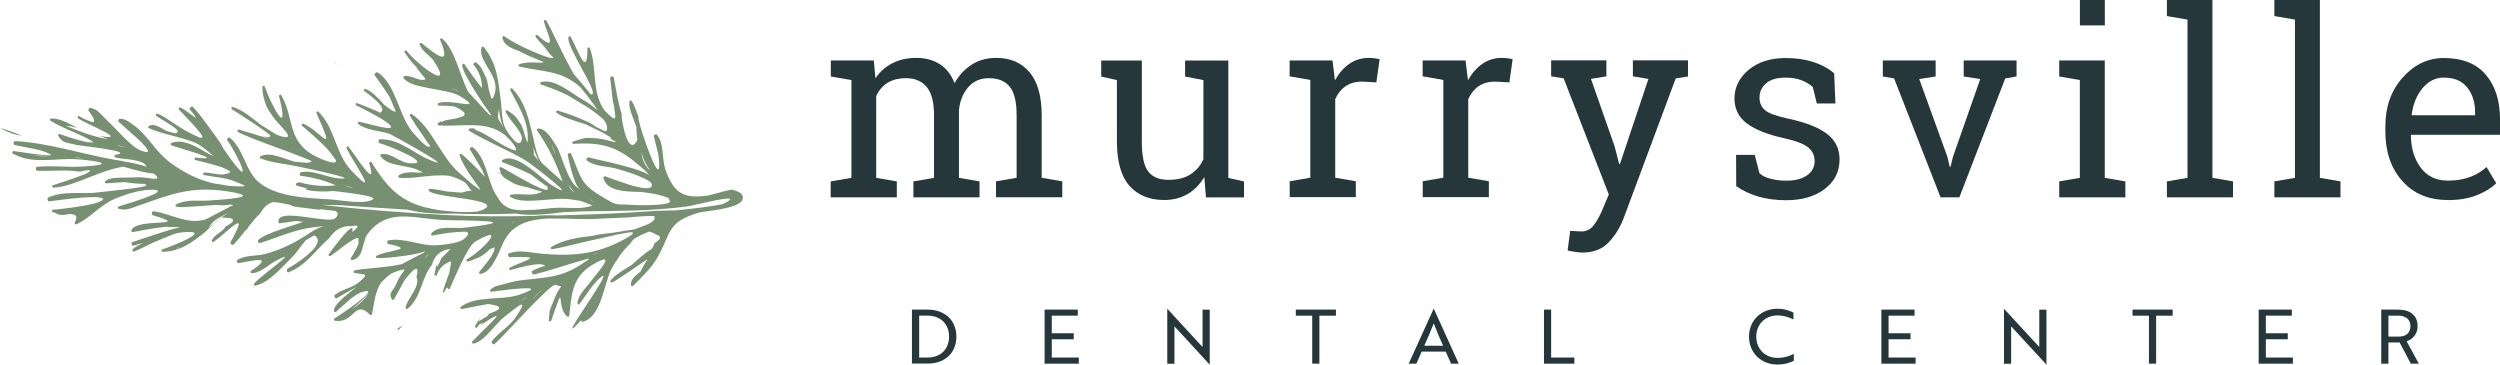 <?xml version="1.0" encoding="UTF-8"?>
<svg id="Layer_1" data-name="Layer 1" xmlns="http://www.w3.org/2000/svg" viewBox="0 0 352 51.33">
  <defs>
    <style>
      .cls-1 {
        fill: #779071;
      }

      .cls-1, .cls-2 {
        stroke-width: 0px;
      }

      .cls-2 {
        fill: #25373a;
      }
    </style>
  </defs>
  <g>
    <g>
      <path class="cls-2" d="M116.98,25.54l2.9-.5v-13.77l-2.9-.5v-2.26h6.05l.23,2.51c.62-.91,1.41-1.62,2.39-2.12s2.1-.75,3.38-.75,2.38.3,3.3.89c.92.59,1.61,1.48,2.07,2.67.61-1.09,1.41-1.96,2.4-2.6,1-.64,2.16-.96,3.49-.96,1.97,0,3.53.67,4.67,2.02,1.14,1.35,1.71,3.37,1.71,6.08v8.78l2.9.5v2.24h-9.33v-2.24l2.9-.5v-8.81c0-1.9-.33-3.24-.98-4.03-.65-.79-1.62-1.18-2.9-1.18s-2.21.43-2.95,1.29c-.74.86-1.17,1.94-1.29,3.25v9.49l2.9.5v2.24h-9.31v-2.24l2.9-.5v-8.81c0-1.81-.33-3.13-1.01-3.96s-1.64-1.26-2.91-1.26c-1.07,0-1.95.22-2.64.66-.69.44-1.22,1.06-1.58,1.85v11.52l2.9.5v2.24h-9.31v-2.24Z"/>
      <path class="cls-2" d="M169.56,24.93c-.61,1.03-1.39,1.83-2.34,2.39-.96.56-2.06.84-3.3.84-2.09,0-3.72-.67-4.9-2.01-1.18-1.34-1.76-3.43-1.76-6.27v-8.6l-2.21-.5v-2.26h5.72v11.4c0,2.05.3,3.47.91,4.24.61.77,1.55,1.16,2.83,1.16s2.28-.25,3.09-.76,1.43-1.22,1.84-2.15v-11.13l-2.58-.5v-2.26h6.09v16.53l2.21.5v2.24h-5.36l-.23-2.85Z"/>
      <path class="cls-2" d="M181.58,10.77v-2.26h6.04l.34,2.8c.55-.99,1.22-1.76,2.02-2.32.8-.56,1.72-.84,2.75-.84.27,0,.55.02.85.06s.51.09.67.13l-.46,3.26-2-.11c-.93,0-1.7.22-2.33.65-.63.43-1.12,1.04-1.46,1.82v11.06l2.9.5v2.24h-9.31v-2.24l2.9-.5v-13.77l-2.9-.5Z"/>
      <path class="cls-2" d="M200.31,10.77v-2.26h6.04l.34,2.8c.55-.99,1.22-1.76,2.02-2.32.8-.56,1.72-.84,2.75-.84.27,0,.55.02.85.06s.51.09.67.13l-.46,3.26-2-.11c-.93,0-1.7.22-2.33.65-.63.43-1.12,1.04-1.46,1.82v11.06l2.9.5v2.24h-9.31v-2.24l2.9-.5v-13.77l-2.9-.5Z"/>
      <path class="cls-2" d="M237.67,10.77l-1.73.27-7.34,19.7c-.49,1.29-1.19,2.42-2.1,3.38-.91.96-2.14,1.44-3.69,1.44-.27,0-.63-.03-1.07-.1-.44-.07-.78-.13-1.02-.19l.36-2.76c-.07-.01.14,0,.63.03.49.04.8.05.94.05.75,0,1.35-.32,1.82-.97.46-.65.87-1.39,1.21-2.24l.84-2-6.36-16.35-1.76-.28v-2.26h7.78v2.26l-2.17.36,3.33,9.51.64,2.46h.11l4.01-11.97-2.19-.36v-2.26h7.76v2.26Z"/>
      <path class="cls-2" d="M258.45,14.57h-2.64l-.57-2.31c-.43-.4-.97-.73-1.61-.97-.65-.24-1.38-.36-2.2-.36-1.25,0-2.17.27-2.78.82-.61.54-.91,1.2-.91,1.98s.27,1.36.8,1.8,1.62.83,3.26,1.18c2.43.52,4.24,1.23,5.43,2.13,1.19.9,1.78,2.1,1.78,3.61,0,1.71-.69,3.09-2.08,4.15-1.38,1.06-3.19,1.59-5.42,1.59-1.46,0-2.77-.17-3.93-.51-1.16-.34-2.2-.83-3.12-1.47l-.02-4.4h2.63l.66,2.58c.4.37.95.64,1.65.8.7.17,1.4.25,2.13.25,1.25,0,2.22-.25,2.93-.76.71-.51,1.06-1.17,1.06-1.99,0-.77-.29-1.41-.88-1.91-.59-.5-1.7-.93-3.34-1.3-2.34-.51-4.1-1.2-5.29-2.08-1.19-.88-1.78-2.06-1.78-3.56s.67-2.9,2-4.01c1.33-1.1,3.07-1.66,5.21-1.66,1.46,0,2.77.19,3.93.57,1.16.38,2.13.91,2.9,1.59l.18,4.26Z"/>
      <path class="cls-2" d="M272.55,10.77l-2.32.36,3.97,10.97.32,1.39h.11l.34-1.39,3.85-10.97-2.33-.36v-2.26h7.44v2.26l-1.59.27-6.46,16.74h-2.65l-6.54-16.74-1.59-.27v-2.26h7.44v2.26Z"/>
      <path class="cls-2" d="M289.94,25.54l2.9-.5v-13.77l-2.9-.5v-2.26h6.41v16.53l2.9.5v2.24h-9.31v-2.24ZM296.36,3.58h-3.51V0h3.51v3.58Z"/>
      <path class="cls-2" d="M305.1,2.26V0h6.41v25.04l2.9.5v2.24h-9.31v-2.24l2.9-.5V2.76l-2.9-.5Z"/>
      <path class="cls-2" d="M320.23,2.26V0h6.41v25.04l2.9.5v2.24h-9.31v-2.24l2.9-.5V2.76l-2.9-.5Z"/>
      <path class="cls-2" d="M344.64,28.16c-2.68,0-4.82-.89-6.4-2.68-1.59-1.79-2.38-4.1-2.38-6.95v-.78c0-2.74.82-5.02,2.45-6.85,1.63-1.82,3.56-2.73,5.8-2.73,2.59,0,4.55.78,5.89,2.35,1.34,1.57,2,3.66,2,6.27v2.19h-12.5l-.05.09c.03,1.85.5,3.37,1.41,4.57.9,1.19,2.17,1.79,3.79,1.79,1.19,0,2.23-.17,3.13-.51.9-.34,1.67-.8,2.32-1.4l1.37,2.28c-.69.67-1.6,1.23-2.73,1.68-1.13.46-2.5.69-4.09.69ZM344.11,10.92c-1.18,0-2.18.5-3.01,1.49-.83.99-1.34,2.24-1.53,3.73l.03.09h8.89v-.46c0-1.38-.37-2.53-1.1-3.45-.74-.93-1.83-1.39-3.28-1.39Z"/>
    </g>
    <g>
      <path class="cls-2" d="M128.4,51.2v-7.61h2.19c2.44,0,4.07,1.52,4.07,3.8s-1.6,3.8-4.02,3.8h-2.23ZM129.42,44.45v5.89h1.21c1.8,0,3-1.18,3-2.95s-1.21-2.95-3.04-2.95h-1.16Z"/>
      <path class="cls-2" d="M147.08,51.2v-7.61h4.67v.86h-3.66v2.47h3.09v.85h-3.09v2.57h3.81v.86h-4.83Z"/>
      <path class="cls-2" d="M170.32,51.33l-4.72-5.12-.24-.26v5.26h-1.01v-7.73h.01l4.72,5.12.24.26v-5.26h1.01v7.73h-.01Z"/>
      <path class="cls-2" d="M185.77,44.45v6.75h-1.01v-6.75h-2.31v-.86h5.65v.86h-2.33Z"/>
      <path class="cls-2" d="M201.86,43.47h.02l3.51,7.73h-1.08l-.75-1.69h-3.39l-.74,1.69h-1.08l3.51-7.73ZM203.19,48.68c-.52-1.16-.91-2.07-1.32-3.15-.42,1.08-.81,1.99-1.33,3.15h2.65Z"/>
      <path class="cls-2" d="M217.39,51.2v-7.61h1.01v6.75h3.27v.86h-4.29Z"/>
      <path class="cls-2" d="M252.52,44.98c-.5-.25-1.29-.57-2.26-.57-1.73,0-2.98,1.27-2.98,2.99s1.25,2.99,2.98,2.99c1.03,0,1.82-.31,2.31-.56v.96c-.25.15-1.11.54-2.31.54-2.3,0-4-1.67-4-3.93s1.7-3.93,4-3.93c1.15,0,2.01.4,2.26.55v.96Z"/>
      <path class="cls-2" d="M264.9,51.2v-7.61h4.67v.86h-3.66v2.47h3.09v.85h-3.09v2.57h3.81v.86h-4.83Z"/>
      <path class="cls-2" d="M288.13,51.33l-4.72-5.12-.24-.26v5.26h-1.01v-7.73h.01l4.72,5.12.24.26v-5.26h1.01v7.73h-.01Z"/>
      <path class="cls-2" d="M303.58,44.45v6.75h-1.01v-6.75h-2.31v-.86h5.65v.86h-2.33Z"/>
      <path class="cls-2" d="M318.02,51.2v-7.61h4.67v.86h-3.66v2.47h3.09v.85h-3.09v2.57h3.81v.86h-4.83Z"/>
      <path class="cls-2" d="M337.73,43.6c1.67,0,2.67.87,2.67,2.32,0,1.14-.74,1.88-1.55,2.13l1.72,3.15h-1.13l-1.57-2.98h-1.58v2.98h-1.01v-7.61h2.46ZM336.29,44.45v2.94h1.5c1,0,1.6-.55,1.6-1.47s-.63-1.47-1.69-1.47h-1.42Z"/>
    </g>
  </g>
  <g>
    <path class="cls-1" d="M74.98,11.03s0,0,0,0c-.07-.63-.09-.85,0,0Z"/>
    <path class="cls-1" d="M52.14,40.69s-.02,0-.03-.02c.08.11.07.09.03.02Z"/>
    <path class="cls-1" d="M30.76,25.77s0,0,.01-.01c-.12.05-.09.04-.01.01Z"/>
    <path class="cls-1" d="M3.15,19.12c-1.07-.42-2.19-.84-3.15-1.11.78.42,1.57.81,2.38.97.29.06.54.1.77.14Z"/>
    <path class="cls-1" d="M56.15,46.16s-.03,0-.05,0c-.02,0-.04.01-.06,0-.12.39-.04.5.65-.35-.17.11-.32.21-.51.33,0,0-.02,0-.03,0Z"/>
    <path class="cls-1" d="M76.86,2.86c-.11-.14-.34.01-.29.17.56,1.9,2.01,4.5-.88,1.93-.14-.12-.4.04-.28.21.35.49.81.99,1.25,1.43.21.29.42.58.64.86.18.23.4.43.62.63-.01.19-.48.12-1.76-.37-1.62-.62-3.84-1.67-5.16-2.61-.14-.1-.28.06-.26.2.15,1.02,1.27,1.51,2.36,1.88,1.01.55,2.26,1.07,3.4,1.52.23.33-2.12-.21-3.4.35-.14.06-.1.29.04.32,3.3.75,5.83.48,8.57,2.89.88,1.05,1.71,2.15,2.47,3.29-.77-.69-1.61-1.27-2.51-1.74-1.46-.9-3.68-2.78-5.5-2.26-.17.05-.16.29,0,.34.84.26,2.23.79,3.69,1.47.99.6,1.98,1.2,2.98,1.8.12.08.23.16.35.24.84.59,1.32,1.02,1.76,1.38.29.38.49.75.53,1.13.05.46-.11.58-.38.54-.29-.16-.59-.32-.89-.46-.07-.03-.14-.06-.22-.1-.42-.27-.84-.57-1.14-.7-2.15-.96-2.46-1.04-4.32-1.63-.16-.05-.3.18-.17.29.67.59,2.41,1.09,4.06,1.63.01,0,.02,0,.03.01.57.28,1.3.63,2,.96.52.27,1.02.56,1.5.86.04.08.07.17.08.26.92.47.89.56-.09.27-.58-.16-1.16-.28-1.76-.36-2.04-.14-1.52-.12-3.48.42-.19.05-.16.36.05.34,3.76-.23,6.04.31,8.94,2.8.41.35,1.74,1.36,1.72,1.79.04-.91-7.71-2.42-8.53-2.69-.07-.02-.16.01-.2.08-.03.05-.05.1-.08.15-.05.09-.01.18.06.24,1.14.87,3.01.77,4.34,1.18.39.12,1.64.48,2.76.91.43.2.86.4,1.29.59.12.07.24.14.35.21.22.16.36.31.38.45.26,1.77-7.01-1.42-6.56-1.11-.13-.09-.29.06-.26.2.5,1.91,3.05,1.92,5.38,1.98,1.01.14,1.8.24,2.54.44.44.12.85.26,1.18.37.12.14.22.29.27.48.18.66-4.47.61-5.35.53-2.62-.22-1.7.35-4.52-1.35-2.85-1.72-2.7-2.74-4.05-5.87-.03-.06-.13-.11-.2-.08l-.15.06c-.09.04-.14.11-.12.22.1.51.91,4.51,1.76,4.77-1.71-.52-2.55-4.8-3.37-6.05-.57-.87-1.41-2.48-2.57-2.46-.16,0-.23.19-.12.3,1.53,2.23,2.72,4.62,3.57,7.17-1.01-.88-2.01-1.78-3-2.7-.68-1.07-.83-2.22-1.12-3.42-.6-2.52-1.1-5.05-2.96-6.96-.14-.15-.36.04-.28.21,1,1.97,2.35,4.02,2.45,6.27.12,2.72-.46-.73-1-1.53-.78-1.14-.63-1.05-1.85-1.89-.16-.11-.3.1-.24.24.45,1.05,2.44,2.92,2.28,3.79-.14.75-.54.68-.97.31-.21-.24-.42-.47-.64-.71-.35-.46-.64-.94-.73-1.13-.53-1.04-.48-2.57-.62-3.72-.35-2.83-.53-5.43-2.44-7.71-.09-.1-.26-.04-.29.08-.41,1.56,1.4,3.08,1.87,4.86.03.17.06.33.09.49.05.43,0,.87-.17,1.34-.18.46-.31.57-.42.47-.09-.3-.18-.61-.25-.91-.03-.13-.07-.25-.11-.38-.11-.62-.21-1.3-.38-1.64-.62-1.27-.63-1.46-1.34-2.1-.05-.05-.15-.07-.21-.03-.04.03-.08.06-.13.09-.08.05-.11.15-.06.24.78.95,1.18,2.04,1.18,3.28-.87-1.08-1.69-2.19-2.46-3.34-.1-.14-.32-.09-.33.09-.07,1.19,3.99,7.06,4.17,7.11-.14-.04-.26-.1-.4-.16-.15-.15-.29-.3-.43-.45-.84-.91-1.68-1.82-2.52-2.74-1.26-2.62-1.89-5.98-3.64-7.47-.12-.1-.37,0-.29.17,1.64,3.88-.44,2.22-2.59.47-.12-.1-.35-.01-.29.17.35,1.06,1.43,1.47,2.04,2.41,2.85,4.37-2.32.49-3.89-1.51-.12-.16-.37.04-.28.21.19.32.59.85,1.04,1.42,0,0,0-.02,0-.02.01.02.03.03.04.04.11.18.37.43.69.7.08.08.17.17.25.25-.22-.16-.41-.32-.57-.47.78.95,1.55,1.85,1.53,1.86-.85.46-2.03-.65-3.01-.42-.11.02-.16.17-.1.26,1,1.56,6.12,1.45,7.91,2.54,3.33,2.04-.25.69-2.32.86-.06,0-.13,0-.19.02-.18.03-.35.06-.49.12-.19.08-.15.32.05.34.65.08,1.82-.05,2.38.21,3.34,1.58-.96,1.59-1.71,1.97-.86.43.12-.43-.81.32-.13.1-.01.29.12.3,3.22.22,6.69-.75,9.28,1.32.26.26.52.51.79.76.21.24.41.49.6.78.32.49.29.67.06.67-.29-.1-.57-.21-.85-.34-.26-.12-.52-.26-.78-.39-1.24-.71-2.75-1.71-3.23-1.88-1.46-.53-.3-.55-1.49-.49-.17,0-.24.23-.09.33,1.1.67,2.24,1.24,3.39,1.81.12.06.24.12.36.18,1.46.71,2.92,1.41,4.31,2.25.77.46,7.91,6.02,3.68,3.48-1.66-1-5.05-4.78-7.06-3.61-.1.06-.13.25,0,.3.53.23,2.4.91,3.98,1.71.78.61,1.54,1.21,2.34,1.73.05.12.09.23.07.34-.02.11-.13.13-.32.11-.03,0-.06-.01-.09-.02-1.46-.31-6.36-3.39-6.11-3.12-.12-.13-.34,0-.29.17.09.31.17.53.25.71-1.15-.56-.57-.22.06.12.28.52.63.56,1.52,1.14.43.28,1.27.48,2.09.64.67.25,1.36.45,2.06.61-.04.08-.23.18-.63.29-1.16.32-2.53-.06-3.75.15-.16.03-.16.25-.04.32,1.9,1.23,6.32-.1,8.66.37.31.06.76.12,1.23.19.49.17,1.04.39,1.62.64-.1.05-.25.11-.46.16-1.3.36-3.17.11-4.49.16-.82.03-1.92.18-3.04.28l-1.99.07c-.75-.03-1.44-.13-1.96-.4-.32-.17-.59-.38-.83-.62-.12-.15-.24-.31-.36-.49-.3-.44-.58-.9-.81-1.36-.88-2.07-1.22-4.69-2.88-5.99-.08-.06-.17-.06-.25,0-.04.03-.08.06-.12.1-.06.05-.06.15-.03.21.79,1.33,1.35,2.26,1.72,2.89.13.32.26.64.39.96-.44-.42-1.67-1.83-3.27-3.2-.13-.11-.35,0-.29.17.54,1.84,2.86,4.54,2.93,4.89-.38-.26-.75-.53-1.13-.8-.47-.4-1.1-.95-1.94-1.69-2.54-2.25-3.83-6.38-6.62-8.22-.16-.11-.3.1-.24.24.04.1.31.53.67,1.08.13.27.29.51.48.73.78,1.19,1.68,2.49,1.69,2.38-.13.88-2.12-1.49-2.21-1.59-2.21-2.25-2.51-7.06-5.2-8.7-.07-.04-.16-.03-.21.03-.05.05-.11.1-.16.15-.05.05-.07.15-.03.21.35.5,1.3,1.8,2.05,2.97.09.19.18.38.26.57.22.53.45,1.06.67,1.59-.15.07-.51-.1-1.22-.63-.17-.13-.31-.26-.46-.39-.3-.36-.63-.69-.97-1.01-.43-.44-.9-.86-1.58-1.15-.16-.07-.38.14-.21.28.88.69,3.48,2.48,2.19,3.09.2-.09-3.43-1.46-3.18-1.38-.19-.06-.31.23-.14.32.46.23,5.21,2.52,4.89,3.09-.23.42-3.57-.64-4.45-.77-.2-.03-.3.2-.14.32,1.19.87,3.01.93,4.38,1.36.29.09,10.12,5.55,5.61,3.65-2.27-.96-4.31-3-6.96-2.87-.1,0-.17.08-.18.18,0,.06,0,.13,0,.19,0,.07.06.15.13.17,1.34.33,7.94,3.1,4.2,2.82-1.39-.1-2.59-1.54-3.97-1.26-.11.02-.16.17-.1.26.92,1.42,3.79,1.29,5.12,1.89.47.21.73.34.84.41-.18,0-.37.01-.55.03-.02,0-.03,0-.05,0-.77-.07-2.04-.15-2.78.38-.11.08-.12.29.04.32,1.65.29,4.71-.56,7.07-.25.79.19,1.4.48,1.85.71.09.04.22.13.37.23.16.15.31.32.43.52.21.33.39.55.52.69-.21-.06-.53-.07-.97.09-.18.07-.38.1-.59.12-.64-.06-1.28-.13-1.92-.16-.86-.15-1.73-.35-2.43-.37-.16,0-.22.19-.12.3.81.97,10.81,1.17,7.56,2.66-.22.1-.49.18-.78.24-.06,0-.12,0-.17.01-1.72.16-3.43,0-5.12-.2-.82-.14-1.56-.29-2.08-.42-3.77-.98-5.58-3.24-7.5-6.32-.1-.16-.38-.06-.32.14,1.25,4.07-1.96-1.18-2.91-2.33-.13-.17-.35.05-.28.21.82,1.78,5.01,7.69.67,3.13-2.16-2.27-2.28-5.64-4.24-7.84-.02-.03-.05-.07-.09-.1-.1-.11-.18-.23-.29-.33-.15-.14-.35.03-.28.21,2.64,5.9,1,3.12-1.22,1.8-.04-.02-.07-.05-.11-.07-.18-.1-.36-.2-.55-.27-.16-.07-.3.18-.17.29.65.55,2.35,2,3.54,3.23.43.52.85,1.06,1.23,1.61.13.46-.38.53-2.05-.16-5.02-2.07-3.63-5.47-5.63-8.97-.1-.17-.37-.06-.32.14,1.52,5.94-.89,1.77-2.01-1.35-.06-.18-.34-.16-.34.05,0,.87.25,1.93.59,2.72.2.48.54.88.81,1.32.71,1.2,3.67,3.51,1.34,2.93-.26-.07-.52-.17-.77-.27-.85-.54-1.58-.99-2.18-1.37-1.26-.97-2.5-2.07-3.94-2.52-.2-.06-.29.21-.14.32.44.29,5.59,3.53,5.43,3.79-.31.49-3.38-.65-4.44-.92-.19-.05-.31.22-.14.32,1.54.94,10.82,4,10.38,4.19-.19.08-.38.13-.57.16-.39-.02-.78-.04-1.17-.09-.23-.03-.45-.05-.68-.07-1.64-.45-3.36-1.42-4.79-.76-.15.07-.09.27.04.32,1.44.52,2.43.63,3.93.87.88.14,10.69,2.17,7.09,1.93-1.77-.12-3.62-1.25-5.38-.86-.07.02-.13.1-.13.17,0,.05,0,.11,0,.16,0,.07.05.16.13.17,1.71.2,3.36.65,4.94,1.34-1.72.19-3.43.05-5.12-.44.03-.02-.3.1-.45.16-.13.07-.07.27.05.31.53.18,1.05.31,1.56.4-1.17.14,1.38.61,3.53.37.4.03.8.07,1.22.13,1.09.15,6.38.7,3.76,1.3-.47.11-1.07.13-1.7.1-.13,0-.26-.01-.38-.02-1.24-.08-2.58-.3-3.47-.35-3.22-.19-7.28-.32-9.8-2.36-1.92-1.55-2.18-4.74-4.11-6.29-.07-.06-.18-.07-.25,0-.04.04-.07.07-.11.11-.05.05-.07.15-.03.21,1.54,2.12,4.11,7.79-.14,1.76-.14-.2-.27-.4-.41-.6-.12-.26-.26-.51-.41-.74-.56-.84-1.14-1.66-1.76-2.45-.64-.91-1.31-1.79-2.11-2.65-.07-.07-.18-.06-.25,0-.05.05-.1.09-.16.14-.08.07-.06.18,0,.25,2.16,2.54-.56-.07-1.38-.3-.17-.05-.29.17-.17.29.54.58,3.79,3.85,3.25,3.94-.1.02-.2.02-.31.01,0,0,0,0-.01,0-1.37-.57-2.64-1.31-3.87-2.17-.07-.05-.14-.08-.21-.12-.68-.48-1.33-.89-1.88-1.09-.17-.06-.29.18-.17.29.47.46,3.55,1.94,2.96,2.36-.08.06-.17.09-.26.12-.43-.1-.86-.21-1.29-.34-.83-.46-1.71-1.12-2.45-.69-.1.06-.12.25,0,.3,2.07.91,4.28,1.18,6.37,1.99.95.37,1.87,1.22,2.76,1.95-.2-.1-.45-.22-.78-.35-1.68-1-3.51-2.13-5.18-1.51-.17.06-.16.27,0,.34,1.02.4,8.1,2.28,3.42,1.73-.2-.02-.23.29-.05.34.63.17,2.54.6,3.78,1.03.36.15.71.33,1.05.51.18.2-.02.38-.9.49-.81.1-1.8-.31-2.67-.25-.18.01-.25.3-.05.34,1.34.27,3.03.35,4.3.87,1.76.72,1.99.77.24.71-.41-.01-.8-.05-1.18-.08-.63-.13-1.27-.23-1.89-.31-2.21-.49-4.16-1.44-6.18-2.92-2.15-1.58-3.18-3.9-5.2-5.31-.68-.48-1.14-.9-1.93-.88-.17,0-.24.24-.09.33-1.11-.62,2.42,2.11,3.66,3.54.02.03.05.07.07.1.11.18.23.36.34.53.03.21-.23.25-.95,0-1.45-.51-3.6-3.19-4.82-4.28-.73-.66-1.31-1.63-2.38-1.76-.06,0-.12.04-.15.09l-.08.14c-.05.09-.02.18.06.24.77,1.04.92,1.54.5,1.54-.38-.15-.76-.3-1.14-.43-.22-.12-.46-.26-.74-.42-.2-.07-.28.21-.14.32.97.73,7.45,3.24,3.07,2.48.4.16.79.31,1.16.46-2.07-.34-4.02-1.09-5.95-1.89.42,0,.99.12,1.64.31-1.23-.65-2.44-1.36-3.72-1.35-.18,0-.24.24-.09.33,1.5.92,2.98,1.43,4.56,2.18,1,.48,1.42.74,1.48.87-.33-.01-.65-.03-.98-.05-1.16-.26-3.02-.85-3.78-1.15-.15-.06-.27.14-.2.26.69,1.14,1.16.89,2.62,1.3.36.1,8.49.9,5.4,1.39-.19.03-.14.28,0,.34.9.36,4.1.12,4.43,1.41-.09-.34-4.22-1.02-4.76-1.11-4.43-.79-9.29-2.37-13.78-2.58-.1,0-.17.08-.18.18,0,.07,0,.13-.01.2,0,.07.06.15.13.17,1.58.37,3.65.55,5.03,1.3,1.09.6-6.97-.78-5.14-.42-.19-.04-.31.21-.14.32.15.09.31.15.46.22.04.02.08.04.12.06,2.49,1.16,5.66.37,8.27.51,1.48.08,7.08.7.76,1.05-2.06.12-4.11-.19-6.17.03-.09,0-.18.07-.18.18,0,.06,0,.13.01.19,0,.1.07.17.18.18,1.91.08,4.12-.18,5.99.13,1.68-.37,1.91-.24.69.38-1.47.55-2.96,1.06-4.47,1.53-.18.06-.16.35.05.34,2.78-.08,6.53-2.46,9.87-2.95,1.48.43,3.1.88,4.26.97.06.05.12.08.17.13,1.26,1.12-1.2.34-2.17.39-.65.03-1.41.02-2.07.05-.95.04-1.99-.09-2.76.51-.12.1-.02.3.12.3.33,0,1.49-.13,2.68-.18.84.16,1.81.24,2.8.26.09.06.16.13.18.21.07.3-6.7.96-7.48,1.05-2.08.11-4.45-.25-6.34.68-.07.03-.1.13-.08.2.02.06.03.12.05.19.02.1.12.14.22.12-.99.17,7.08-1.11,7.53-.36.05.08,0,.16-.09.23-.24.1-.47.21-.7.32-1.82.56-6.09,1.01-6.22.99-.21-.02-.22.28-.05.34.12.04.25.08.37.11.37.25.78.33,1.21.28.26-.03.53-.08.79-.12.8.03,1.24.19.73,1.2-.08.16.08.31.24.24,1.96-.89,3.35-2.73,5.39-3.58,1.55-.65,3.71-1.36,5.44-1.28,2.68.12-3.83,2.02-4.87,2.34-.17.05-.17.29,0,.34,1.05.32,1.96-.17,3-.53,4.29-1.47,7.14-2.73,12.39-1.91,5.06.79-.36,1.11-2.6,1.27-1.61.11-3.21-.22-4.72.56-.11.06-.12.25,0,.3.45.2,3.39-.09,5.58-.23.68.06,1.37.08,2.06-.05.22.02.36.05.37.11-.02-.08-3.6,1.91-4.01,2.02-2.48.67-4.76-.84-7.15-1.19-.09-.01-.19.02-.22.12-.02.07-.03.14-.05.21-.02.09.03.19.12.22,5.92,1.79-2.4.28-3,2.16-.04.13.09.24.22.22.27-.06,2.79-.57,4.62-.74.54.03,1.09.05,1.63,0,.14.03.25.08.28.15-.1-.22-6.07,1.82-6.59,2-.09.03-.15.12-.12.22.01.05.03.11.04.16.02.09.13.15.22.12,2.88-.82.5-.21-.12.54-.1.12-.01.36.17.29.84-.32,1.78-.81,2.76-1.28.97-.4,1.93-.81,2.91-1.19.38-.11.75-.19,1.1-.23,4.86-.47-1.64,2.05-2.76,2.39-.19.06-.16.34.05.34,2.44,0,4.3-1.41,6.13-2.9.65-.73,1.38-1.37,2.21-1.91,1.92,0,2.08.43.5,1.28-.4.76-1.5,1.05-1.91,1.89-.07.14.08.35.24.24,2.1-1.46,5.25-5.09,2.38.06-.04.06-.03.16.03.21.05.04.09.08.14.12.07.06.18.07.25,0,.6-.6,1.1-1.25,1.61-1.89.11-.12.23-.23.34-.34.08-.09.14-.2.19-.32.5-.64,1.02-1.27,1.62-1.83.48-.87,1.08-1.4,1.79-1.6.39.01.78.04,1.15.13.42.1.83.17,1.25.24.17.08.33.15.51.25,1.21.16,2.42.32,3.63.46-.09-.03.02-.05.24-.07.64.08,1.28.15,1.92.22.46.19.66.51.08,1.04-.12.11-.33.17-.61.19-.2,0-.4,0-.6,0-2.37-.11-7.1-1.41-6.78.4.02.1.13.14.22.12.98-.15,1.71-.25,2.26-.32.3.05.59.09.89.1.05,0,.09,0,.14,0-1.16.47-5.53,1.66-6.36,2.57-.05.06-.07.14-.03.21.03.05.05.09.08.14.04.07.12.1.2.08,2.43-.76,4.92-1.92,7.47-2.2,2.63-.29,1.23-.37-.37.72-2.03,1.37-4.09,2.43-6.45,3.04-1.25.32-2.72.11-3.84.83-.08.05-.11.15-.06.24.02.04.04.08.06.12.04.07.12.09.2.08,1.81-.29,5.22-1.22,1.73,1.09-.14.09-.09.33.09.33,1.29-.05,2.33-1.18,3.43-1.76,3.8-2.01-2.22,2.11-3.09,3.22-.11.14,0,.33.17.29,1.99-.39,4.06-2.93,5.43-4.28.4-.39,1.04-1.41,1.68-2.11.38-.22.77-.44,1.15-.67.17.03.32.15.45.38.69,1.25-2.97,3.63-4.17,4.29-.05.03-.09.09-.09.15,0,.07,0,.13,0,.2,0,.1.11.21.22.17.21-.08.39-.18.58-.27.07-.03.14-.06.2-.1,2.01-1.07,3.14-2.85,4.92-4.41.83-1.24,1.88-1.82,3.17-1.72,1.08-.25,1.11.03.1.84.51-2.17-2.92,2.58-3.31,3.12-.1.14.1.33.24.24.89-.58,3.29-2.67,3.94-2.54-.02.3,0,.57.03.77-.17.45-.5,1.11-1.1,2.08-.08.14.05.29.2.26,1.12-.23,1.34-1.22,1.57-2.18.12-.28.2-.58.26-.9.07-.18.15-.35.25-.49,1.53-2.07,3.28-2.58,5.22-2.57.45.02.9.05,1.35.07,1.32.13,2.73.37,4.2.43,2.33.11,12.7-.02,2.75,1.1-1.34.15-3.54-.4-4.48.82-.08.1.03.28.15.26.41-.04,1.39-.24,2.38-.39.4-.04.81-.07,1.21-.1.36-.02.72-.03,1.08-.05.5.1.58.39-.23,1.05-.77.63-3.15.83-3.89.87-2.22.12-4.63-1.14-6.77-.68-.07.02-.13.1-.13.17,0,.05,0,.09,0,.14,0,.07.05.15.13.17,2.14.45,2.05.65,1.24.86-.14.03-.27.06-.42.1-.01,0-.03,0-.04.01-.74.17-1.73.37-2.41.7-.17.08-.07.31.09.33,1.1.1,6.61-.57,6.73-1.03-.02.09-.08.17-.12.25-.96.47-1.91.97-2.85,1.48-.09.05-.18.11-.28.16-2.48.54-5.63.59-6.67.89-.16.05-.18.3,0,.34,1.5.3,2.15,0,.63,1.31-.93.8-2.42.99-3.43,1.81-.06.05-.07.15-.03.21.03.05.07.11.1.16.05.08.16.11.24.06,6.32-3.63-.57.25-.41,1.8.02.16.18.23.3.12.97-.82,2.56-2.52,3.81-2.83,2.81-.71-3.48,3.43-4.02,3.77-.12.07-.12.3.04.32,2.8.44,2.75-3.1,4.94-.84.09.09.27.05.29-.08.31-1.55.44-3.23,1.3-4.47.4-.41.8-.81,1.26-1.14.07-.05.14-.09.21-.13.26-.13.54-.25.87-.35,1.82-.54.52-.01-.17,1.71-.48,1.19-1.23,1.34-.67,2.29.07.11.24.12.3,0,.51-.91,1.01-1.83,1.51-2.74,1.51-1.92,2.06-2.07,1.66-.43.07.17.1.34.11.52,0,.04,0,.07,0,.11-.04,1.22-1.4,2.51-1.65,3.68-.04.18.16.28.29.17,1.94-1.58,1.86-4.19,3.4-6.15.43-1.41,1.31-2.16,2.65-2.24-.45.42-.89.86-1.32,1.31-.1.27-.18.46-.25.62-.12.17-.22.35-.31.53-.18.06.05-1.06-.39,1.07-.04.19.22.31.32.14.34-.98,1.01-1.63,2.02-1.96-.06.57-.15,1.13-.27,1.69-.74,2-1.42,3.91-.3,1.97.05.08.09.16.12.21.08.07.22.1.27-.02.8-1.81,2.54-6.01,3.59-6.62,4.63-2.68,1.05,1.25-1.17,2.49-.18.1-.05.36.14.32.28-.06.52-.16.76-.27.66-.2,1.47-.63,2-1.15.09-.09.18-.2.27-.29.13-.06.25-.12.39-.16.14-.04.24-.1.33-.15-.01.08-.03.16-.04.27-.05.88-1.7,2.64-2.13,3.23-.08.1.03.27.15.26.08,0,.15-.03.23-.04,0,0,0,0,.01,0,1.54-.4,2.53-3.43,3.1-4.56,1.27-2.49,3.68-3.09,6.33-3.19.85,0,1.72.02,2.56.02,1.2.04,2.39.09,3.5.05,1.7-.08,3.4-.16,5.1-.23.38-.02,3.59-.34,3.68-.14.38.83-1.72,1.4-2.1,1.56-.25.11-.51.2-.77.28-.66.09-1.45.2-2.51.39-1.01.18-2.06.2-3.06.44-.09.02-.18.05-.27.07-2.03.21-4.03.52-5.8,1.56-.18.11-.05.35.14.32,2.16-.38,4.25-1.02,6.39-1.44.68-.13,1.91-.45,2.97-.68.52-.09,1.05-.18,1.57-.26.73-.05.67.24-1.36,1.28-3.69,1.9-7.16,2.11-11.21,1.72-1.52-.15-2.96-.57-4.46-.04-.09.03-.15.12-.12.22l.05.19c.02.07.09.13.17.13,5.2-.16,2.22.34,0,1.49-.18.1-.05.36.14.32.37-.08,4.47-1.39,4.87-.51-.08-.18-1.56.45-1.82.64-.08.06-.1.15-.06.24.03.06.05.12.08.18.03.07.13.1.2.08,1.93-.45,3.79-1.12,5.69-1.66,2.33-.67,2.86-.96.67.43-3.57,2.27-6.67,1.45-10.34,2.51-1.17.34-1.4.26-2.11.81-.12.09-.11.34.09.33,1.19-.11,8.98-1.26,3.9.44-2.51.84-6,.05-8.19,1.69-.16.12-.07.36.14.32,1.23-.26,2.46-.49,3.69-.71,2.04.25,2.09.71.13,1.37-.09.13-.17.24-.25.35-.36.21-.73.43-1.09.64-.06.03-.11.07-.16.11.31-.68.53-1.09-.46.62,0,.01,0,.02,0,.04,0,.02,0,.03,0,.04,0,.03,0,.06.02.08.01.02.03.03.04.05,0,0,.02.02.03.02,0,0,.02.02.03.02,0,0,0-.01,0-.02.02,0,.03,0,.05.01.02,0,.03,0,.05,0,.03-.01.07-.03.09-.07.07-.13.17-.24.26-.36.19-.12.36-.24.52-.35-.12.16-.24.31-.34.43,4.51-2.94,1.42-.4-1.14,2.3-.13.14,0,.32.17.29,1.46-.21,3.17-2.87,4.33-3.75,1.2-.91,4.05-3.49,1.54.14-.88,1.27-2.38,2.05-3.3,3.31-.05.07-.02.16.03.21.04.05.08.1.12.14.07.08.18.06.25,0,.48-.39,1.71-1.71,3.11-3.18,0,0,0,0,.01-.01,2.3-2.44,5.02-5.3,5.49-5.13,1.3.48.72-.39-.19,1.97-.79,2.07-.61,1.06-.78,3.01-.02.21.28.22.34.05,2.13-6.17.58-1.82,2.27-.56.12.09.25-.04.26-.15.32-2.66.29-5.39,3.26-7.14,3.72-2.19.79.98-.04,2.11-.77,1.06-1.86,1.92-2.07,3.25-.02.15.17.33.29.17.9-1.17,1.87-2.9,3.04-3.81.28-.21.37-.2.33-.02-.08.18-.16.35-.23.53-1.23,2.3-6.59,9.64-2.84,5.5-.12.13,0,.34.17.29,2.68-.68,3.03-5.68,4.07-7.51.63-1.11,1.59-2.58,2.57-3.44.17-.25.34-.47.51-.67.7-.46,1.44-.81,2.22-1.08.29.06.58.19.88.4.88.23.83.64-.16,1.24-.07.27-.2.53-.36.78-.82.46-1.95,1.46-2.8,2.25-1.16.71-2.35,1.4-3.01,2.2-.11.13,0,.34.17.29.49-.12,3.65-2.38,5.04-3.29-.4.62-.76,1.23-1.01,1.77-.75.55-1.44,1.14-1.33,1.92.02.13.21.16.29.08,1.37-1.38,2.67-2.57,3.59-4.27,1.78-3.26,1.24-4.77,5.75-6.06.8-.23,5.74-.49,6.09-1.89.22-.88-.91-1.16-1.55-1.33-.08-.02-2.19.51-2.83.71-.18.04-.36.09-.54.13-3.23.43-4.77-.16-5.98-3.74-.48-1.42-.16-3.68-1.17-4.83-.04-.05-.11-.06-.17-.04-.05.01-.1.03-.15.04-.09.03-.14.12-.12.22.22,1.01.6,2.08.7,3.1.49,4.63-1.96-2.24-2.6-4.49-.09-.33-.17-.63-.23-.91,0-.05,0-.09-.01-.14-.02-.35-.13-.65-.27-.94-.15-.49-.35-.98-.7-1.57-.07-.12-.3-.11-.32.04-.16,1.03.59,2.39.98,3.63,0,.06,0,.11,0,.17,0,.53.06,1.07.13,1.6-.04.1-.08.2-.14.29-1.42,2.22-2.34-4.7-2-3.71-.58-1.7-.84-3.62-1.19-5.37-.02-.1-.13-.14-.22-.12-.05.01-.1.02-.15.03-.07.01-.13.09-.13.17.16,1.48.58,5.29.49,3.28.08,1.84.87,3.45-.97,1.62-.26-.25-.47-.54-.65-.84-.05-.11-.11-.22-.16-.33-.16-.32-.29-.65-.4-.98-.66-2.22-.39-4.98-1.17-6.92-.07-.17-.34-.17-.34.05,0,4.29-1.34.19-2.35-1.66-.09-.17-.31-.07-.33.09-.18,1.48,4.14,7.6,3.35,7.99-.06.03-.14.02-.21.01-.77-.95-1.53-1.91-2.36-2.81-1.67-2.9-3.47-7.06-3.97-7.66ZM74.2,41.86c-.28.16-.56.33-.83.51.25-.22.52-.4.83-.51ZM84.11,35.69c-.2.06-.39.13-.6.15,0,0-.02,0-.03,0,.3-.07.6-.16.89-.25-.09.03-.18.07-.27.1ZM58.35,37.11c-.21.22-.39.43-.55.65.15-.24.34-.46.55-.65ZM23.85,30.82c-.62-.19-1.22-.38-1.44-.46.48.14.96.29,1.44.46ZM6.87,22.03c-.32,0-.65-.02-.97-.03-.41-.05-.81-.09-1.19-.1-.03,0-.07,0-.1-.01.69-.02,1.48.05,2.27.14ZM10.68,22.2c.12-.03.26,0,.38.01.13.02.26.04.39.06-.31-.02-.63-.04-.95-.05.06-.01.12-.01.17-.02ZM17.73,20.83c-.41-.16-.83-.26-1.3-.34.06,0,.13,0,.19,0,.4.03.76.17,1.1.33ZM20.35,22.72s-.06-.02-.09-.03c.03,0,.06.02.09.03ZM62.11,24.01s-.05,0-.07-.02c.02,0,.05.01.07.02ZM64.25,12.68c.17.08.33.18.5.28-.41-.2-.83-.38-1.31-.53.28.06.55.13.81.26ZM70.26,15.36c.08,1.01.27,1.81.61,2.53-.21-.33-.41-.67-.62-1-.1-.17-.16-.41-.14-.6.03-.31.09-.62.14-.92ZM75.11,20.76c.23.8.48,1.44.83,2.02-.06-.08-.13-.17-.22-.28-.23-.3-.42-.53-.54-.68-.01-.34-.04-.7-.08-1.06ZM77.78,20.6c.08.2.18.44.3.73.04.15.07.3.11.45-.2-.53-.39-1.02-.53-1.38.04.06.08.13.12.2ZM47.46,28.87c3.33.23,6.65.45,9.96.65,2.06.55,4.52.63,6.95.55.79.08,1.4.05,1.77.06,2.22.05,4.43.02,6.49-.06,1.88.36,4.43.1,6.83-.21.24-.01.48-.01.72-.02,4.1-.21,8.23-.05,12.32-.36,1.49-.11,3.04-.23,4.52-.46.83-.13,7.55-1.88,5.34-.58-.21.12-.44.22-.68.32-1.6.31-3.89.61-6.53.86-1.28.03-2.49.04-3.42.11-3.52.26-7.04.41-10.56.52-.95.03-1.9.06-2.85.08-1.05-.04-2.07-.03-3.01.07-4.15.09-8.3.1-12.44-.12-5.86-.32-11.76-.75-17.59-1.44.73.03,1.47.03,2.19.03ZM48.54,26.1c.44.14.86.27,1.23.39-.42-.07-.83-.18-1.23-.39ZM42.06,20.81c.11.11.24.21.36.31-.14-.08-.27-.18-.36-.31ZM46.57,23.66s0,0-.01,0c0,0,0,0,.01,0ZM46.08,23.52s-.1-.02-.15-.04c.05,0,.1.03.15.04ZM30.28,21.28c-.11-.08-.23-.16-.34-.24.07.05.15.09.22.14.04.03.08.07.12.1ZM102.09,29.18s-.02,0-.03,0c0,0,.02,0,.03,0ZM74.71,7.75c.36.17.65.3.89.43-.34-.16-.68-.32-1.03-.48.04.02.09.03.13.05ZM83.67,28.54c-.22-.12-.41-.28-.56-.5,0,0,0,0,0-.01.19.21.37.38.57.52ZM80.9,27.1c-.07-.05-.15-.1-.22-.15-.18-.13-.36-.33-.45-.54-.08-.18-.16-.35-.25-.53.24.42.53.82.91,1.21ZM58.19,11.3c.12.03.24.06.36.09-.8-.14-1.23-.23-.36-.09ZM37.15,13.22c-.05-.19-.08-.38-.1-.57.02.2.06.39.1.57ZM38.1,19.56c-.24-.05-.47-.1-.71-.16-.66-.24-1.35-.46-1.88-.5,0,0-.01,0-.02,0,.7.04,1.71.37,2.61.66ZM27.52,19.74c.73.28,1.42.65,2.09,1.08-.64-.41-1.33-.76-2.09-1.08ZM25.03,34.88c.1-.04.21-.08.31-.13-.72.44-.7.4-.31.13ZM29.31,32.07c.08-.1.17-.19.25-.3.42-.61,1-.98,1.63-1.3.34-.17.68-.34,1.01-.52-1.06.65-1.94,1.36-2.89,2.12ZM52.09,41.22c-.47.55-.97,1.08-1.53,1.57-.31.27-.64.52-.98.75.59-.55,1.64-1.5,2.51-2.32ZM52.52,41.34c-.03.06-.06.11-.09.17.03-.06.06-.11.09-.17ZM59.7,36.5c.17-.31.42-.57.76-.74-.27.2-.53.43-.76.74ZM72.02,31.57s.02-.03.02-.04c.07-.13.21-.24.4-.33-.15.09-.27.2-.42.37ZM74.91,42.24c.48-.63,1.04-1.17,1.7-1.58-.61.43-1.15.95-1.7,1.58ZM77.88,42.91s0,0,0,.01c-.05.08-.05.07,0-.01ZM91.56,24.04c-.81-.71-1.14-1.63-1.28-2.65.25.95.64,1.78,1.28,2.65Z"/>
    <path class="cls-1" d="M47.48,9.24c-.14-.17-.27-.34-.41-.5.06.14.2.31.41.5Z"/>
  </g>
</svg>